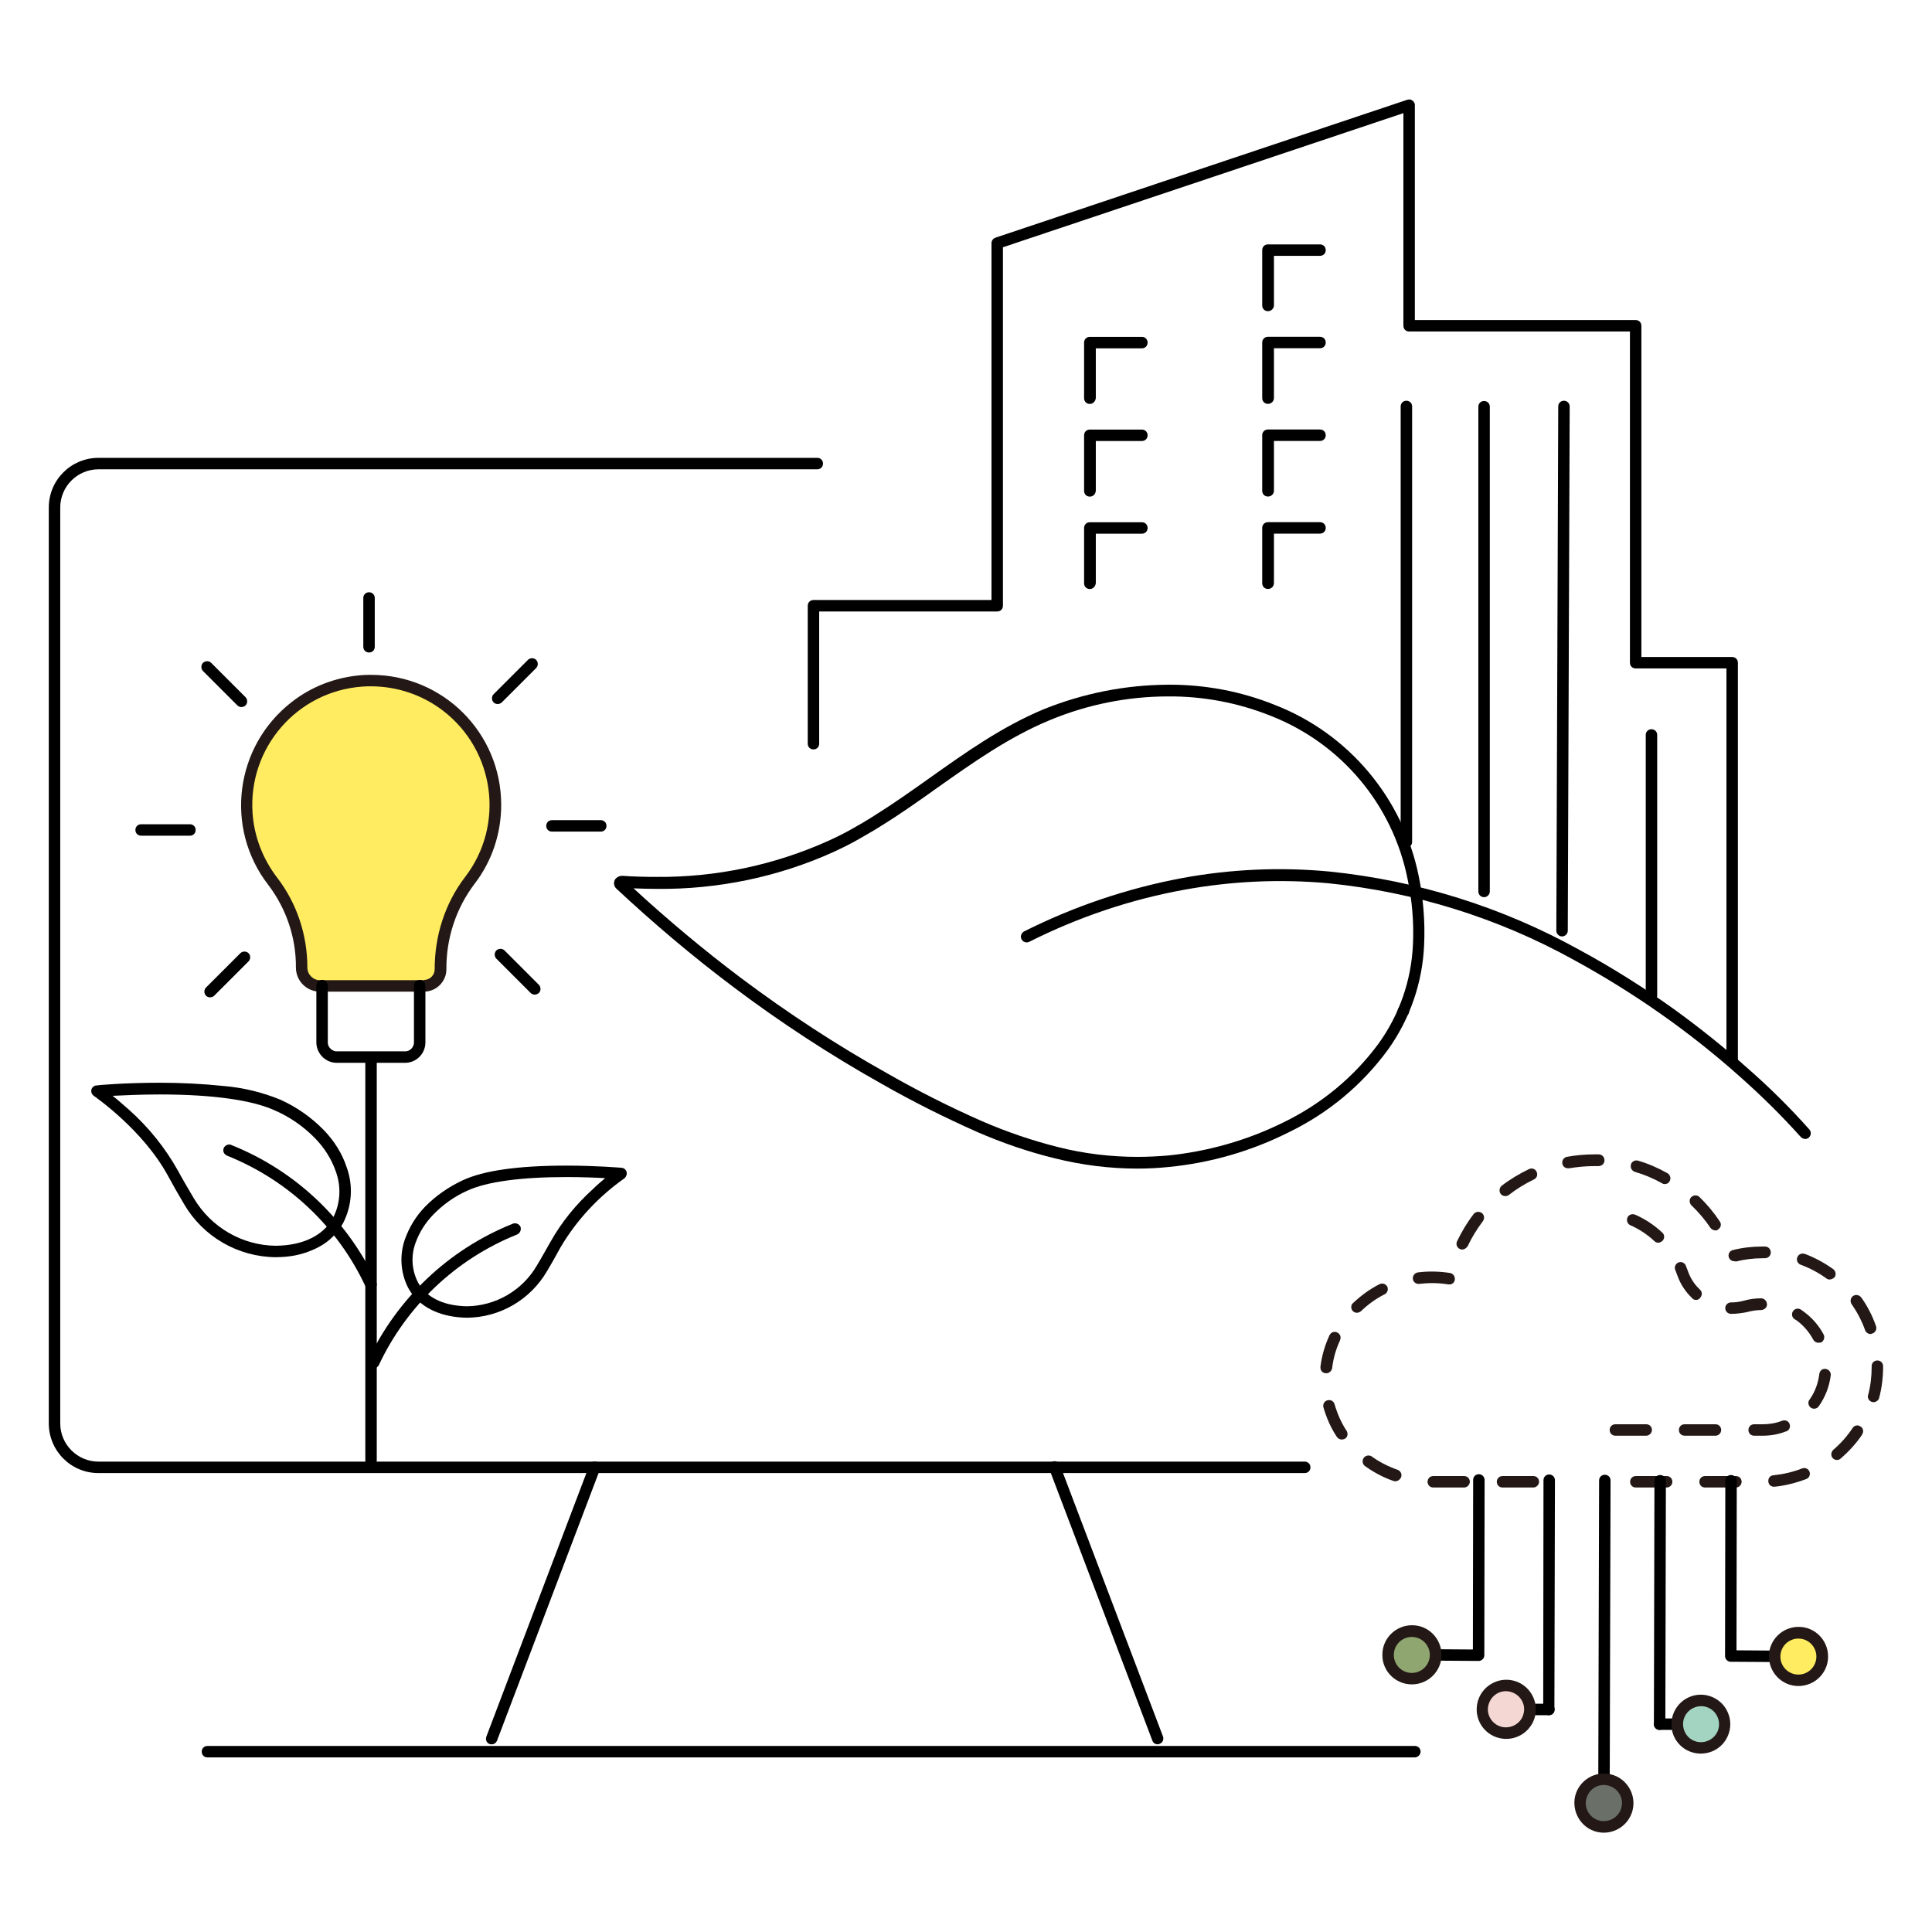 <?xml version="1.0" encoding="utf-8"?>
<!-- Generator: Adobe Illustrator 26.2.0, SVG Export Plug-In . SVG Version: 6.00 Build 0)  -->
<svg version="1.1" id="Layer_1" xmlns="http://www.w3.org/2000/svg" xmlns:xlink="http://www.w3.org/1999/xlink" x="0px" y="0px"
	 viewBox="0 0 708.7 708.7" style="enable-background:new 0 0 708.7 708.7;" xml:space="preserve">
<style type="text/css">
	.st0{fill:#231815;}
	.st1{fill:#FFEC60;}
	.st2{fill:#A3D3C1;}
	.st3{fill:#6A7067;}
	.st4{fill:#F4D7D3;}
	.st5{fill:#90A670;}
</style>
<g transform="translate(314.913 876.47)">
	<g transform="translate(142.583 57.53)">
		<path d="M204.7-516.2c-0.6,0-1.2-0.3-1.6-0.7c-7-7.8-14.5-15.2-22.4-22.2c-18.6-16.6-39.1-30.9-60.9-42.8
			c-27.8-15.4-58.4-24.9-90-28.1c-17.7-1.6-35.5-0.8-53,2.4C-43-604-62.1-597.5-80-588.5c-1.1,0.5-2.3,0-2.8-1
			c-0.5-1-0.1-2.2,0.9-2.8c18.3-9.2,37.8-15.8,58-19.6c17.9-3.3,36.1-4.1,54.1-2.4c32.2,3.3,63.3,13,91.6,28.7
			c12.2,6.6,23.9,14,35.2,22.1c9.2,6.7,18.1,13.8,26.5,21.3c8,7,15.6,14.5,22.7,22.5c0.8,0.9,0.7,2.2-0.2,3
			C205.7-516.4,205.2-516.2,204.7-516.2L204.7-516.2z"/>
		<g transform="translate(0 76.065)">
			<path d="M-29.1-758.9L-29.1-758.9c13.4-0.1,26.8,2.4,39.2,7.4c27.1,10.5,47,34.2,52.8,62.7c1.7,8.3,2.4,16.9,2,25.4
				c-0.6,13.8-5.2,27.1-13.2,38.3c-9.5,13-22,23.4-36.5,30.4c-13.7,6.9-28.6,11.2-43.9,12.7c-3.8,0.4-7.7,0.6-11.6,0.6
				c-10.2,0-20.4-1.3-30.4-3.8c-9.8-2.4-19.3-5.7-28.5-9.7c-11.9-5.3-23.5-11.1-34.9-17.6c-18.9-10.6-37.1-22.5-54.5-35.6
				c-14.9-11.2-29.2-23.3-42.8-36l-0.1-0.1c-0.9-0.9-1-2.3-0.3-3.4c0-0.1,0.1-0.1,0.1-0.1c0.6-0.7,1.5-1.1,2.4-1.1
				c4.2,0.3,8.4,0.4,12.6,0.4c21.7,0.2,43.2-4.3,63-13.2c3.1-1.4,6.1-2.9,8.9-4.5h0c2.5-1.4,5.1-2.9,7.9-4.7
				c6.9-4.3,13.7-9.1,20.3-13.8c13.1-9.3,26.7-19,42.2-25.4C-59.9-755.8-44.6-758.8-29.1-758.9z M-40.2-585.7
				c3.7,0,7.5-0.2,11.2-0.5c14.7-1.5,29.1-5.6,42.4-12.2c13.8-6.7,25.8-16.6,34.9-29c7.6-10.6,11.9-23.1,12.5-36.1
				c0.4-8.2-0.3-16.3-2-24.3c-5.5-27.2-24.4-49.6-50.2-59.7c-12-4.8-24.8-7.2-37.6-7.1c-14.9,0-29.7,3-43.4,8.7
				c-15,6.2-28.4,15.7-41.4,24.9c-6.6,4.7-13.5,9.6-20.5,13.9c-2.8,1.8-5.5,3.3-8.1,4.8c-2.9,1.7-6,3.2-9.2,4.7
				c-20.3,9.2-42.4,13.8-64.8,13.6c-2.9,0-5.8-0.1-8.7-0.2c12.7,11.7,25.9,22.7,39.3,32.8c17.2,12.9,35.2,24.7,54,35.2
				c11.2,6.4,22.7,12.2,34.5,17.4c9,3.9,18.3,7.1,27.9,9.5C-60-586.9-50.1-585.7-40.2-585.7z"/>
		</g>
		<path d="M57.3-561L57.3-561c-1.2,0-2.1-0.9-2.1-2.1s0.9-2.1,2.1-2.1c1.2,0,2.1,0.9,2.1,2.1C59.4-561.9,58.5-561,57.3-561
			C57.3-561,57.3-561,57.3-561z"/>
		<path d="M177.9-542.8c-1.2,0-2.1-0.9-2.1-2.1v-143.9h-33.3c-1.2,0-2.1-0.9-2.1-2.1v-121.5h-81c-1.2,0-2.1-0.9-2.1-2.1v-78
			l-146.9,49.2v128.6v2.9c0,1.2-0.9,2.1-2.1,2.1l-65.3,0v48.5c0,1.2-0.9,2.1-2.1,2.1c-1.2,0-2.1-0.9-2.1-2.1v-50.6
			c0-1.2,0.9-2.1,2.1-2.1l65.3,0v-130.9c0-0.9,0.6-1.7,1.4-2l151.1-50.6c1.1-0.4,2.3,0.2,2.7,1.3c0.1,0.2,0.1,0.4,0.1,0.7v78.8h81
			c1.2,0,2.1,0.9,2.1,2.1V-693h33.3c1.2,0,2.1,0.9,2.1,2.1v146C180.1-543.7,179.1-542.8,177.9-542.8
			C177.9-542.8,177.9-542.8,177.9-542.8z"/>
		<path d="M148.3-566.6c-1.2,0-2.1-0.9-2.1-2.1v-95.7c0-1.2,0.9-2.1,2.1-2.1s2.1,0.9,2.1,2.1v95.7
			C150.4-567.6,149.4-566.6,148.3-566.6z"/>
		<path d="M86.9-604.9c-1.2,0-2.1-0.9-2.1-2.1v-177.8c0-1.2,0.9-2.1,2.1-2.1s2.1,0.9,2.1,2.1v177.8C89-605.9,88.1-604.9,86.9-604.9z
			"/>
		<path d="M58.4-623c-1.2,0-2.1-0.9-2.1-2.1v-159.8c0-1.2,0.9-2.1,2.1-2.1c1.2,0,2.1,0.9,2.1,2.1v159.8C60.5-624,59.5-623,58.4-623z
			"/>
		<path d="M115.5-590.5L115.5-590.5c-1.2,0-2.1-1-2.1-2.1c0,0,0,0,0,0l0.7-192.3c0-1.2,0.9-2.1,2.1-2.1c0,0,0,0,0,0
			c1.2,0,2.1,1,2.1,2.1l-0.7,192.3C117.6-591.4,116.6-590.5,115.5-590.5z"/>
		<g transform="translate(84.115 18.845)">
			<path d="M-76.5-838.7c-1.2,0-2.1-0.9-2.1-2.1v-20.3c0-1.2,0.9-2.1,2.1-2.1h19.1c1.2,0,2.1,0.9,2.1,2.1s-0.9,2.1-2.1,2.1h-16.9
				v18.2C-74.3-839.7-75.3-838.7-76.5-838.7C-76.5-838.7-76.5-838.7-76.5-838.7z"/>
			<path d="M-76.5-804.7c-1.2,0-2.1-0.9-2.1-2.1v-20.4c0-1.2,0.9-2.1,2.1-2.1h19.1c1.2,0,2.1,0.9,2.1,2.1c0,1.2-0.9,2.1-2.1,2.1
				h-16.9v18.2C-74.3-805.6-75.3-804.7-76.5-804.7C-76.5-804.7-76.5-804.7-76.5-804.7z"/>
			<path d="M-76.5-770.7c-1.2,0-2.1-0.9-2.1-2.1v-20.4c0-1.2,0.9-2.1,2.1-2.1h19.1c1.2,0,2.1,0.9,2.1,2.1c0,1.2-0.9,2.1-2.1,2.1
				h-16.9v18.2C-74.3-771.6-75.3-770.7-76.5-770.7C-76.5-770.7-76.5-770.7-76.5-770.7z"/>
			<path d="M-76.5-736.8c-1.2,0-2.1-0.9-2.1-2.1v-20.3c0-1.2,0.9-2.1,2.1-2.1h19.1c1.2,0,2.1,0.9,2.1,2.1c0,1.2-0.9,2.1-2.1,2.1
				h-16.9v18.1C-74.3-737.7-75.3-736.8-76.5-736.8C-76.5-736.8-76.5-736.8-76.5-736.8z"/>
		</g>
		<g transform="translate(60.973 30.871)">
			<path d="M-118.7-816.7c-1.2,0-2.1-0.9-2.1-2.1v-20.4c0-1.2,0.9-2.1,2.1-2.1h19.1c1.2,0,2.1,0.9,2.1,2.1s-0.9,2.1-2.1,2.1h-16.9
				v18.2C-116.6-817.7-117.5-816.7-118.7-816.7C-118.7-816.7-118.7-816.7-118.7-816.7z"/>
			<path d="M-118.7-782.7c-1.2,0-2.1-0.9-2.1-2.1v-20.4c0-1.2,0.9-2.1,2.1-2.1h19.1c1.2,0,2.1,0.9,2.1,2.1c0,1.2-0.9,2.1-2.1,2.1
				h-16.9v18.2C-116.6-783.6-117.5-782.7-118.7-782.7C-118.7-782.7-118.7-782.7-118.7-782.7z"/>
			<path d="M-118.7-748.8c-1.2,0-2.1-0.9-2.1-2.1v-20.3c0-1.2,0.9-2.1,2.1-2.1h19.1c1.2,0,2.1,0.9,2.1,2.1c0,1.2-0.9,2.1-2.1,2.1
				h-16.9v18.1C-116.6-749.8-117.5-748.8-118.7-748.8C-118.7-748.8-118.7-748.8-118.7-748.8z"/>
		</g>
	</g>
	<g transform="translate(234.151 194.581)">
		<path class="st0" d="M87.7-525.4H76.4c-1.2,0-2.1-0.9-2.1-2.1c0-1.2,0.9-2.1,2.1-2.1h11.3c1.2,0,2.1,0.9,2.1,2.1
			C89.8-526.4,88.9-525.4,87.7-525.4L87.7-525.4z M62.3-525.4H51c-1.2,0-2.1-0.9-2.1-2.1c0-1.2,0.9-2.1,2.1-2.1h11.3
			c1.2,0,2.1,0.9,2.1,2.1C64.4-526.4,63.5-525.4,62.3-525.4z M13.4-525.4H2.1c-1.2,0-2.1-0.9-2.1-2.1c0-1.2,0.9-2.1,2.1-2.1h11.3
			c1.2,0,2.1,0.9,2.1,2.1C15.5-526.4,14.5-525.4,13.4-525.4z M-12-525.4h-11.3c-1.2,0-2.1-0.9-2.1-2.1c0-1.2,0.9-2.1,2.1-2.1H-12
			c1.2,0,2.1,0.9,2.1,2.1C-9.9-526.4-10.9-525.4-12-525.4z M101.8-525.7c-1.2,0.1-2.2-0.8-2.2-2c-0.1-1.2,0.8-2.2,2-2.2
			c3.6-0.4,7.1-1.2,10.4-2.5c1.1-0.4,2.3,0.1,2.7,1.2c0.4,1.1-0.1,2.3-1.2,2.7c-3.7,1.4-7.6,2.4-11.5,2.8
			C102-525.7,101.9-525.7,101.8-525.7L101.8-525.7z M-37.2-527.7c-0.2,0-0.5,0-0.7-0.1c-3.8-1.3-7.3-3.2-10.5-5.5
			c-0.9-0.7-1.1-2-0.4-3c0.7-0.9,2-1.1,2.9-0.5c2.9,2.1,6.1,3.7,9.5,4.9c1.1,0.4,1.7,1.6,1.3,2.7C-35.5-528.3-36.3-527.7-37.2-527.7
			L-37.2-527.7z M124.8-535.5c-1.2,0-2.1-0.9-2.1-2.1c0-0.6,0.3-1.2,0.7-1.6c2.7-2.3,5.1-5,7.1-8c0.6-1,1.9-1.3,2.9-0.6
			c1,0.6,1.3,1.9,0.6,2.9c0,0,0,0,0,0.1c-2.2,3.3-4.9,6.2-7.9,8.8C125.8-535.7,125.3-535.5,124.8-535.5L124.8-535.5z M-56.9-543
			c-0.7,0-1.4-0.4-1.8-1c-2.2-3.3-3.8-7-4.9-10.8c-0.3-1.1,0.3-2.3,1.5-2.6c1.1-0.3,2.3,0.3,2.6,1.5c1,3.4,2.4,6.7,4.4,9.7
			c0.6,1,0.4,2.3-0.6,2.9C-56.1-543.1-56.5-543-56.9-543L-56.9-543z M138.2-556.7c-1.2,0-2.1-1-2.1-2.1c0-0.2,0-0.4,0.1-0.5
			c0.9-3.4,1.3-6.8,1.3-10.3c0-0.1,0-0.2,0-0.3c0-1.2,0.9-2.1,2.1-2.1c1.2,0,2.1,0.9,2.1,2.1c0,0.1,0,0.2,0,0.4
			c0,3.8-0.5,7.7-1.5,11.4C140-557.4,139.1-556.7,138.2-556.7L138.2-556.7z M-62.6-567.3c-1.2,0-2.1-0.9-2.1-2.1c0-0.1,0-0.2,0-0.3
			c0.5-4,1.6-7.8,3.3-11.5c0.5-1.1,1.7-1.6,2.8-1.1c1.1,0.5,1.6,1.7,1.1,2.8c0,0,0,0,0,0.1c-1.5,3.2-2.5,6.7-2.9,10.2
			C-60.6-568.1-61.5-567.3-62.6-567.3L-62.6-567.3z M137.1-581.7c-0.9,0-1.7-0.6-2-1.4c-1.2-3.4-2.9-6.6-4.9-9.5
			c-0.7-0.9-0.5-2.3,0.4-3c0.9-0.7,2.3-0.5,3,0.4c0,0,0,0.1,0.1,0.1c2.3,3.2,4.1,6.8,5.4,10.5c0.4,1.1-0.2,2.3-1.3,2.7
			C137.6-581.8,137.4-581.8,137.1-581.7L137.1-581.7z M-51.3-589.5c-1.2,0-2.1-0.9-2.1-2.1c0-0.6,0.2-1.1,0.7-1.5
			c2.9-2.7,6.1-5.1,9.7-6.9c1-0.5,2.3-0.1,2.8,0.9c0.5,1,0.1,2.3-0.9,2.8c-3.2,1.6-6.1,3.7-8.7,6.2
			C-50.3-589.7-50.8-589.5-51.3-589.5z M-17.5-599.9c-0.1,0-0.2,0-0.3,0c-3.5-0.6-7.1-0.6-10.7-0.2c-1.2,0.1-2.2-0.7-2.3-1.9
			c-0.1-1.1,0.7-2.1,1.8-2.3c3.9-0.5,7.9-0.4,11.8,0.2c1.2,0.2,1.9,1.3,1.8,2.4C-15.5-600.6-16.4-599.8-17.5-599.9L-17.5-599.9z
			 M122.1-601.7c-0.4,0-0.9-0.1-1.2-0.4c-2.9-2.1-6.1-3.8-9.4-5c-1.1-0.4-1.7-1.6-1.3-2.7c0.4-1.1,1.6-1.7,2.7-1.3c0,0,0,0,0.1,0
			c3.7,1.4,7.2,3.3,10.4,5.6c0.9,0.7,1.2,2,0.5,3C123.4-602.1,122.8-601.7,122.1-601.7L122.1-601.7z M87.1-608.4
			c-1.2,0-2.1-1-2.1-2.1c0-1,0.7-1.8,1.6-2c3.5-0.9,7.2-1.3,10.9-1.3c0.3,0,0.6,0,0.9,0c1.2,0,2.1,1,2.1,2.2c0,1.2-1,2.1-2.2,2.1
			h-0.8c-3.3,0-6.6,0.4-9.8,1.2C87.5-608.4,87.3-608.4,87.1-608.4z M-12.7-612.7c-1.2,0-2.1-1-2.1-2.1c0-0.3,0.1-0.6,0.2-0.9
			c1.7-3.5,3.7-6.9,6.1-10c0.7-0.9,2-1.1,3-0.4c0.9,0.7,1.1,2,0.4,3l0,0c-2.2,2.9-4.1,6-5.6,9.2C-11.2-613.2-11.9-612.7-12.7-612.7
			L-12.7-612.7z M80.2-619.7c-0.7,0-1.4-0.4-1.8-0.9c-2-3-4.4-5.8-7-8.3c-0.8-0.8-0.9-2.2-0.1-3c0.8-0.8,2.2-0.9,3-0.1
			c2.8,2.7,5.3,5.7,7.5,9c0.7,1,0.4,2.3-0.6,2.9C81-619.8,80.6-619.7,80.2-619.7L80.2-619.7z M3.1-632.3c-1.2,0-2.1-0.9-2.1-2.1
			c0-0.7,0.3-1.3,0.8-1.7c3.1-2.4,6.5-4.4,10-6.1c1.1-0.5,2.3-0.1,2.8,1s0.1,2.3-1,2.8c-3.3,1.6-6.4,3.5-9.2,5.7
			C4-632.4,3.5-632.3,3.1-632.3L3.1-632.3z M61.6-636.7c-0.4,0-0.7-0.1-1-0.3c-3.2-1.8-6.5-3.2-10-4.2c-1.1-0.4-1.7-1.5-1.4-2.7
			c0.3-1.1,1.5-1.7,2.6-1.4c3.8,1.1,7.4,2.7,10.8,4.6c1,0.6,1.4,1.9,0.8,2.9C63.1-637.1,62.4-636.7,61.6-636.7L61.6-636.7z
			 M26.1-642.5c-1.2,0-2.1-0.9-2.1-2.1c0-1,0.7-1.9,1.7-2.1c3.3-0.6,6.7-0.9,10-0.9c0.6,0,1.1,0,1.7,0c1.2,0,2.1,1,2.1,2.2
			s-1,2.1-2.2,2.1c-0.5,0-1,0-1.5,0c-3.1,0-6.2,0.3-9.3,0.8C26.3-642.5,26.2-642.5,26.1-642.5L26.1-642.5z"/>
		<path class="st0" d="M97.5-544.4h-3.1c-1.2,0-2.1-0.9-2.1-2.1c0-1.2,0.9-2.1,2.1-2.1h3.1c2.5,0,4.9-0.4,7.2-1.3
			c1.1-0.4,2.3,0.1,2.7,1.2c0.4,1.1-0.1,2.3-1.2,2.7c0,0-0.1,0-0.1,0C103.4-544.9,100.4-544.4,97.5-544.4z M80.2-544.4H68.9
			c-1.2,0-2.1-0.9-2.1-2.1c0-1.2,0.9-2.1,2.1-2.1h11.3c1.2,0,2.1,0.9,2.1,2.1C82.3-545.4,81.4-544.4,80.2-544.4z M54.8-544.4H43.5
			c-1.2,0-2.1-0.9-2.1-2.1c0-1.2,0.9-2.1,2.1-2.1h11.3c1.2,0,2.1,0.9,2.1,2.1C56.9-545.4,55.9-544.4,54.8-544.4z M116.4-554.3
			c-1.2,0-2.1-1-2.1-2.1c0-0.4,0.1-0.9,0.4-1.2c2-2.8,3.2-6.1,3.6-9.5c0.2-1.2,1.2-2,2.4-1.8c1.1,0.2,1.9,1.2,1.8,2.3
			c-0.5,4.1-2,8-4.4,11.4C117.8-554.7,117.1-554.3,116.4-554.3L116.4-554.3z M118-578.5c-0.8,0-1.5-0.4-1.9-1.1
			c-1.4-2.6-3.3-4.9-5.6-6.7c-0.4-0.3-0.8-0.6-1.2-0.8c-1-0.6-1.3-1.9-0.7-2.9c0.6-1,1.9-1.3,2.9-0.7c0,0,0.1,0,0.1,0.1
			c0.5,0.3,0.9,0.6,1.4,1c2.9,2.2,5.2,4.9,6.9,8.1c0.5,1,0.1,2.3-0.9,2.9C118.7-578.6,118.3-578.5,118-578.5L118-578.5z M86.1-589.1
			h-0.2c-1.2,0-2.1-1-2.1-2.1c0-1.2,1-2.1,2.1-2.1h0.1c1.5,0,3.1-0.2,4.5-0.6h0c2.1-0.6,4.3-0.9,6.4-0.9c1.2,0,2.1,0.9,2.2,2.1
			s-0.9,2.1-2.1,2.2c-1.8,0-3.6,0.3-5.4,0.8h0C89.9-589.4,88-589.1,86.1-589.1L86.1-589.1z M73.1-594.2c-0.5,0-1.1-0.2-1.4-0.6
			c-2.4-2.3-4.3-5.1-5.4-8.2c-0.3-0.7-0.5-1.4-0.8-2.1c-0.5-1.1,0-2.3,1-2.8c1.1-0.5,2.3,0,2.8,1c0,0,0,0.1,0,0.1
			c0.3,0.8,0.7,1.6,0.9,2.3c0.9,2.5,2.4,4.7,4.3,6.5c0.9,0.8,0.9,2.1,0.1,3C74.3-594.5,73.7-594.2,73.1-594.2L73.1-594.2z
			 M59.2-615.2c-0.5,0-1-0.2-1.4-0.6c-2.6-2.4-5.6-4.4-8.8-5.8c-1.1-0.5-1.5-1.7-1.1-2.8c0.5-1.1,1.7-1.5,2.8-1.1
			c3.7,1.6,7,3.8,10,6.6c0.9,0.8,0.9,2.1,0.1,3C60.3-615.5,59.8-615.2,59.2-615.2L59.2-615.2z"/>
	</g>
	<g transform="translate(69.087 104.084)">
		<g transform="translate(0 0)">
			<path d="M94.6-440.2h-442.5c-10.1,0-18.2-8.2-18.2-18.2v-336c0-10.1,8.2-18.2,18.2-18.2h263.7c1.2,0,2.1,0.9,2.1,2.1
				c0,1.2-0.9,2.1-2.1,2.1h-263.7c-7.7,0-14,6.3-14,14v336c0,7.7,6.3,14,14,14H94.6c1.2,0,2.1,0.9,2.1,2.1S95.8-440.2,94.6-440.2z"
				/>
			<path d="M-203.6-340.7c-0.3,0-0.5,0-0.8-0.1c-1.1-0.4-1.6-1.6-1.2-2.7c0,0,0,0,0,0l37.8-99.6c0.4-1.1,1.6-1.6,2.7-1.2
				c0,0,0,0,0,0c1.1,0.4,1.6,1.6,1.2,2.7l-37.8,99.6C-202-341.3-202.7-340.7-203.6-340.7z"/>
			<path d="M40.7-340.7c-0.9,0-1.7-0.5-2-1.4L0.9-441.7c-0.4-1.1,0.1-2.3,1.2-2.7c1.1-0.4,2.3,0.1,2.7,1.2l37.8,99.6
				c0.4,1.1-0.1,2.3-1.2,2.7C41.2-340.8,40.9-340.7,40.7-340.7L40.7-340.7z"/>
			<path d="M135-335.9h-442.9c-1.2,0-2.1-0.9-2.1-2.1c0-1.2,0.9-2.1,2.1-2.1H135c1.2,0,2.1,0.9,2.1,2.1
				C137.1-336.9,136.1-335.9,135-335.9z"/>
		</g>
	</g>
	<g transform="translate(242.273 236.098)">
		<path d="M93.4-502.9L93.4-502.9l-15.7-0.1c-1.2,0-2.1-1-2.1-2.1l0.1-64.3c0-1.2,0.9-2.1,2.1-2.1l0,0c1.2,0,2.1,1,2.1,2.1l0,0
			l-0.1,62.2l13.6,0.1c1.2,0,2.1,0.9,2.1,2.1S94.6-502.9,93.4-502.9L93.4-502.9z"/>
		<path d="M-14.8-503.3L-14.8-503.3l-15.7-0.1c-1.2,0-2.1-0.9-2.1-2.1s0.9-2.1,2.1-2.1l0,0l13.6,0.1l0.1-62.2c0-1.2,0.9-2.1,2.1-2.1
			l0,0c1.2,0,2.1,1,2.1,2.1l0,0l-0.1,64.3C-12.7-504.2-13.7-503.3-14.8-503.3L-14.8-503.3z"/>
		<path d="M58-478h-6.4c-1.2,0-2.1-0.9-2.1-2.1c0-1.2,0.9-2.1,2.1-2.1H58c1.2,0,2.1,0.9,2.1,2.1C60.2-479,59.2-478,58-478z"/>
		<path d="M51.6-478c-1.2,0-2.1-1-2.1-2.1l0,0l0.2-89.3c0-1.2,0.9-2.1,2.1-2.1c0,0,0,0,0,0c1.2,0,2.1,0.9,2.1,2.1l-0.2,89.3
			C53.8-479,52.8-478,51.6-478z"/>
		<path d="M11-483.4L11-483.4l-7,0c-1.2,0-2.1-0.9-2.1-2.1s0.9-2.1,2.1-2.1l7,0c1.2,0,2.1,0.9,2.1,2.1
			C13.1-484.4,12.2-483.4,11-483.4z"/>
		<path d="M11-483.4c-1.2,0-2.1-0.9-2.1-2.1c0,0,0,0,0,0L9-569.6c0-1.2,0.9-2.1,2.1-2.1c0,0,0,0,0,0c1.2,0,2.1,1,2.1,2.1l-0.2,84.1
			C13.1-484.3,12.2-483.4,11-483.4z"/>
		<path d="M31.2-457.7L31.2-457.7c-1.2,0-2.1-0.9-2.1-2.1c0,0,0,0,0,0l0.3-109.7c0-1.2,0.9-2.1,2.1-2.1c0,0,0,0,0,0
			c1.2,0,2.1,0.9,2.1,2.1l-0.3,109.7C33.3-458.7,32.4-457.7,31.2-457.7z"/>
		<circle class="st1" cx="102.5" cy="-504.9" r="8.7"/>
		<path class="st0" d="M91.7-505c0-6,4.9-10.8,10.9-10.8c6,0,10.8,4.9,10.8,10.9s-4.9,10.8-10.9,10.8C96.5-494.1,91.7-499,91.7-505z
			 M109.1-504.9c0-3.6-2.9-6.6-6.6-6.6c-3.6,0-6.6,2.9-6.6,6.6c0,3.6,2.9,6.6,6.6,6.6l0,0C106.2-498.3,109.1-501.3,109.1-504.9z"/>
		<circle class="st2" cx="66.8" cy="-480.1" r="8.7"/>
		<path class="st0" d="M62.6-490.1c5.5-2.3,11.9,0.4,14.1,5.9c2.3,5.5-0.4,11.9-5.9,14.1S59-470.4,56.7-476
			C54.5-481.5,57.1-487.8,62.6-490.1z M69.3-474c3.4-1.4,5-5.2,3.6-8.6c-1.4-3.4-5.2-5-8.6-3.6s-5,5.2-3.6,8.6l0,0
			C62-474.2,65.9-472.6,69.3-474z"/>
		<circle class="st3" cx="31.2" cy="-451.1" r="8.7"/>
		<path class="st0" d="M20.6-453.7c1.4-5.8,7.3-9.4,13.1-8c5.8,1.4,9.4,7.3,8,13.1c-1.4,5.8-7.3,9.4-13.1,8
			C22.8-442,19.3-447.9,20.6-453.7z M37.6-449.6c0.9-3.5-1.3-7.1-4.9-8s-7.1,1.3-8,4.9c-0.9,3.5,1.3,7.1,4.9,8l0,0
			C33.2-443.9,36.8-446.1,37.6-449.6z"/>
		<circle class="st4" cx="-4.7" cy="-485.6" r="8.7"/>
		<path class="st0" d="M-15.2-488.1c1.4-5.8,7.3-9.4,13.1-8c5.8,1.4,9.4,7.3,8,13.1s-7.3,9.4-13.1,8
			C-13.1-476.4-16.6-482.3-15.2-488.1z M1.7-484c0.9-3.5-1.3-7.1-4.9-8s-7.1,1.3-8,4.9c-0.9,3.5,1.3,7.1,4.9,8l0,0
			C-2.7-478.3,0.9-480.5,1.7-484z"/>
		<circle class="st5" cx="-39.3" cy="-505.5" r="8.7"/>
		<path class="st0" d="M-50.1-505.6c0-6,4.9-10.8,10.9-10.8s10.8,4.9,10.8,10.9c0,6-4.9,10.8-10.9,10.8
			C-45.3-494.7-50.2-499.6-50.1-505.6z M-32.7-505.5c0-3.6-2.9-6.6-6.6-6.6c-3.6,0-6.6,2.9-6.6,6.6c0,3.6,2.9,6.6,6.6,6.6l0,0
			C-35.7-498.9-32.7-501.8-32.7-505.5z"/>
	</g>
	<g transform="translate(74.592 121.582)">
		<g transform="translate(0 60.019)">
			<path d="M-330.8-660.9c7.8,0,15.6,0.4,23.4,1.2c7.1,0.6,14.1,2.3,20.7,5c6,2.7,11.4,6.5,15.9,11.1c3.8,3.9,6.8,8.6,8.5,13.8
				c2.4,6.7,1.9,14-1.3,20.3c-2,3.6-4.9,6.6-8.5,8.6c-3.8,2.1-8,3.4-12.3,3.8c-1.3,0.1-2.6,0.2-3.9,0.2
				c-13.9-0.1-26.7-7.5-33.7-19.5c-2.3-3.9-4.3-7.4-5.8-10.2c-9.3-17.2-27.1-29.3-27.3-29.5c-1-0.7-1.2-2-0.6-2.9
				c0.4-0.5,0.9-0.9,1.6-0.9C-354-660-343.7-660.9-330.8-660.9z M-288.3-601.1c1.2,0,2.3-0.1,3.5-0.2c8.3-0.8,14.5-4.5,17.5-10.1
				c2.7-5.3,3-11.4,1-16.9c-1.6-4.6-4.2-8.7-7.6-12.2c-4.2-4.3-9.2-7.8-14.7-10.2c-8.2-3.8-22.8-5.9-42.3-5.9
				c-6.9,0-13.1,0.3-17.3,0.5c1.7,1.3,3.7,3.1,6,5.1c7.2,6.4,13.3,14,18,22.4c1.5,2.8,3.5,6.2,5.8,10.1
				C-312.1-607.9-300.7-601.2-288.3-601.1z"/>
			<path d="M-253.5-584.9c-0.8,0-1.6-0.5-1.9-1.2c-10.2-21.9-28.3-39-50.7-48h0l-0.2-0.1c-1.1-0.5-1.6-1.7-1.1-2.8
				c0.5-1,1.7-1.5,2.7-1.1l0.2,0.1c23.4,9.4,42.3,27.3,53,50.2c0.5,1.1,0,2.3-1,2.8C-252.9-585-253.2-584.9-253.5-584.9
				L-253.5-584.9z"/>
			<path d="M-181.7-630.5L-181.7-630.5c11.1,0,20.1,0.8,20.2,0.8c1.2,0.1,2,1.1,1.9,2.3c-0.1,0.6-0.4,1.2-0.9,1.6
				c-9.5,6.7-17.5,15.3-23.4,25.3c-1.4,2.5-3,5.5-5,8.8c-6.1,10.4-17.2,16.9-29.3,17c-1.1,0-2.3-0.1-3.4-0.2
				c-8.5-0.9-14.9-4.7-18.2-10.8c-2.8-5.5-3.2-11.9-1.2-17.7c1.6-4.5,4.1-8.6,7.4-12c4-4.1,8.7-7.3,13.8-9.7
				C-212.1-628.7-199.3-630.5-181.7-630.5z M-167.5-625.9c-3.6-0.2-8.6-0.4-14.2-0.4l0,0c-16.7,0-29.3,1.7-36.4,5
				c-4.7,2.1-8.9,5.1-12.5,8.8c-2.9,3-5.1,6.5-6.5,10.4c-1.7,4.7-1.4,9.9,0.9,14.4c2.6,4.8,7.9,7.9,14.9,8.6c1,0.1,2,0.2,3,0.2
				c10.6-0.1,20.4-5.8,25.7-14.9c2-3.3,3.6-6.3,5-8.7c4.1-7.3,9.4-13.8,15.6-19.4C-170.4-623.5-168.8-624.8-167.5-625.9
				L-167.5-625.9z"/>
			<path d="M-252.7-555.9c-1.2,0-2.1-1-2.1-2.1c0-0.3,0.1-0.6,0.2-0.9c10.7-22.8,29.6-40.8,53-50.2l0.2-0.1c1.1-0.4,2.3,0.1,2.8,1.1
				c0.4,1.1-0.1,2.3-1.1,2.8l-0.2,0.1h0c-22.4,9-40.5,26.2-50.7,48C-251.2-556.4-251.9-555.9-252.7-555.9z"/>
			<path d="M-253.4-520.2c-1.2,0-2.1-0.9-2.1-2.1v-146.9c0-1.2,0.9-2.1,2.1-2.1c1.2,0,2.1,0.9,2.1,2.1v146.9
				C-251.3-521.1-252.2-520.2-253.4-520.2z"/>
		</g>
		<g transform="translate(5.765)">
			<g transform="translate(13.679 10.703)">
				<path class="st1" d="M-227.2-713.5c0-25.2-20.4-45.6-45.6-45.6s-45.6,20.4-45.6,45.6c0,10.2,3.4,20,9.6,28
					c6.9,9.1,10.6,20.2,10.5,31.6l0,0c0,3.7,3,6.7,6.7,6.7h38.2c3.3,0,6-2.7,6-6l0,0c-0.1-11.8,3.7-23.2,10.8-32.6
					C-230.5-693.8-227.2-703.5-227.2-713.5z"/>
				<path class="st0" d="M-272.8-761.2L-272.8-761.2c26.4,0,47.7,21.3,47.7,47.7c0,10.5-3.4,20.7-9.8,29c-6.8,9-10.4,20-10.3,31.3
					c0,4.5-3.7,8.2-8.2,8.2h-38.2c-4.9,0-8.8-4-8.8-8.8c0.1-10.9-3.5-21.6-10.1-30.3c-16.2-20.9-12.3-50.9,8.5-67.1
					c7.4-5.8,16.4-9.2,25.8-9.9C-275.1-761.2-274-761.2-272.8-761.2z M-253.4-649.3c2.2,0,3.9-1.8,3.9-3.9c0-6.1,0.9-12.1,2.8-17.9
					c1.9-5.8,4.7-11.2,8.4-16c14.6-19.1,10.9-46.4-8.2-61c-7.6-5.8-16.9-8.9-26.4-8.9l0,0c-1,0-2.1,0-3.1,0.1
					c-24,1.7-42,22.5-40.3,46.5c0.6,8.6,3.8,16.8,9.1,23.7c7.2,9.4,11,21,11,32.9c0,2.5,2.1,4.6,4.6,4.6H-253.4z"/>
				<path d="M-260-618.9h-25.8c-4.1-0.2-7.3-3.8-7.1-7.9v-20.4c0-1.2,0.9-2.1,2.1-2.1c1.2,0,2.1,0.9,2.1,2.1v20.4
					c-0.2,1.8,1.1,3.4,2.9,3.7h25.8c1.8-0.2,3.1-1.9,2.9-3.7v-20.4c0-1.2,0.9-2.1,2.1-2.1c1.2,0,2.1,0.9,2.1,2.1v20.4
					C-252.7-622.7-255.8-619.1-260-618.9z"/>
			</g>
			<path d="M-259.9-758.7c-1.2,0-2.1-0.9-2.1-2.1v-17.9c0-1.2,0.9-2.1,2.1-2.1c1.2,0,2.1,0.9,2.1,2.1v17.9
				C-257.8-759.6-258.7-758.7-259.9-758.7z"/>
			<path d="M-306.7-738.7c-0.6,0-1.1-0.2-1.5-0.6l-12.6-12.6c-0.8-0.8-0.8-2.2,0-3c0.8-0.8,2.2-0.8,3,0l12.6,12.6
				c0.8,0.8,0.8,2.2,0,3C-305.6-738.9-306.1-738.7-306.7-738.7L-306.7-738.7z"/>
			<path d="M-325.6-691.5h-17.9c-1.2,0-2.1-0.9-2.1-2.1s0.9-2.1,2.1-2.1h17.9c1.2,0,2.1,0.9,2.1,2.1S-324.4-691.5-325.6-691.5z"/>
			<path d="M-318.2-632.2c-0.6,0-1.1-0.2-1.5-0.6c-0.8-0.8-0.8-2.2,0-3c0,0,0,0,0,0l12.6-12.6c0.8-0.8,2.2-0.8,3,0c0,0,0,0,0,0
				c0.8,0.8,0.8,2.2,0,3l-12.6,12.6C-317.1-632.4-317.7-632.2-318.2-632.2z"/>
			<path d="M-199.1-633.2c-0.6,0-1.1-0.2-1.5-0.6l-12.6-12.6c-0.8-0.8-0.8-2.2,0-3c0.8-0.8,2.2-0.8,3,0l12.6,12.6
				c0.8,0.8,0.8,2.2,0,3C-198-633.5-198.5-633.2-199.1-633.2L-199.1-633.2z"/>
			<path d="M-174.9-693h-17.9c-1.2,0-2.1-0.9-2.1-2.1s0.9-2.1,2.1-2.1h17.9c1.2,0,2.1,0.9,2.1,2.1S-173.7-693-174.9-693z"/>
			<path d="M-212.7-739.8c-0.6,0-1.1-0.2-1.5-0.6c-0.8-0.8-0.8-2.2,0-3c0,0,0,0,0,0l12.6-12.6c0.8-0.8,2.2-0.8,3,0c0,0,0,0,0,0
				c0.8,0.8,0.8,2.2,0,3l-12.6,12.6C-211.6-740-212.2-739.8-212.7-739.8z"/>
		</g>
	</g>
</g>
</svg>
